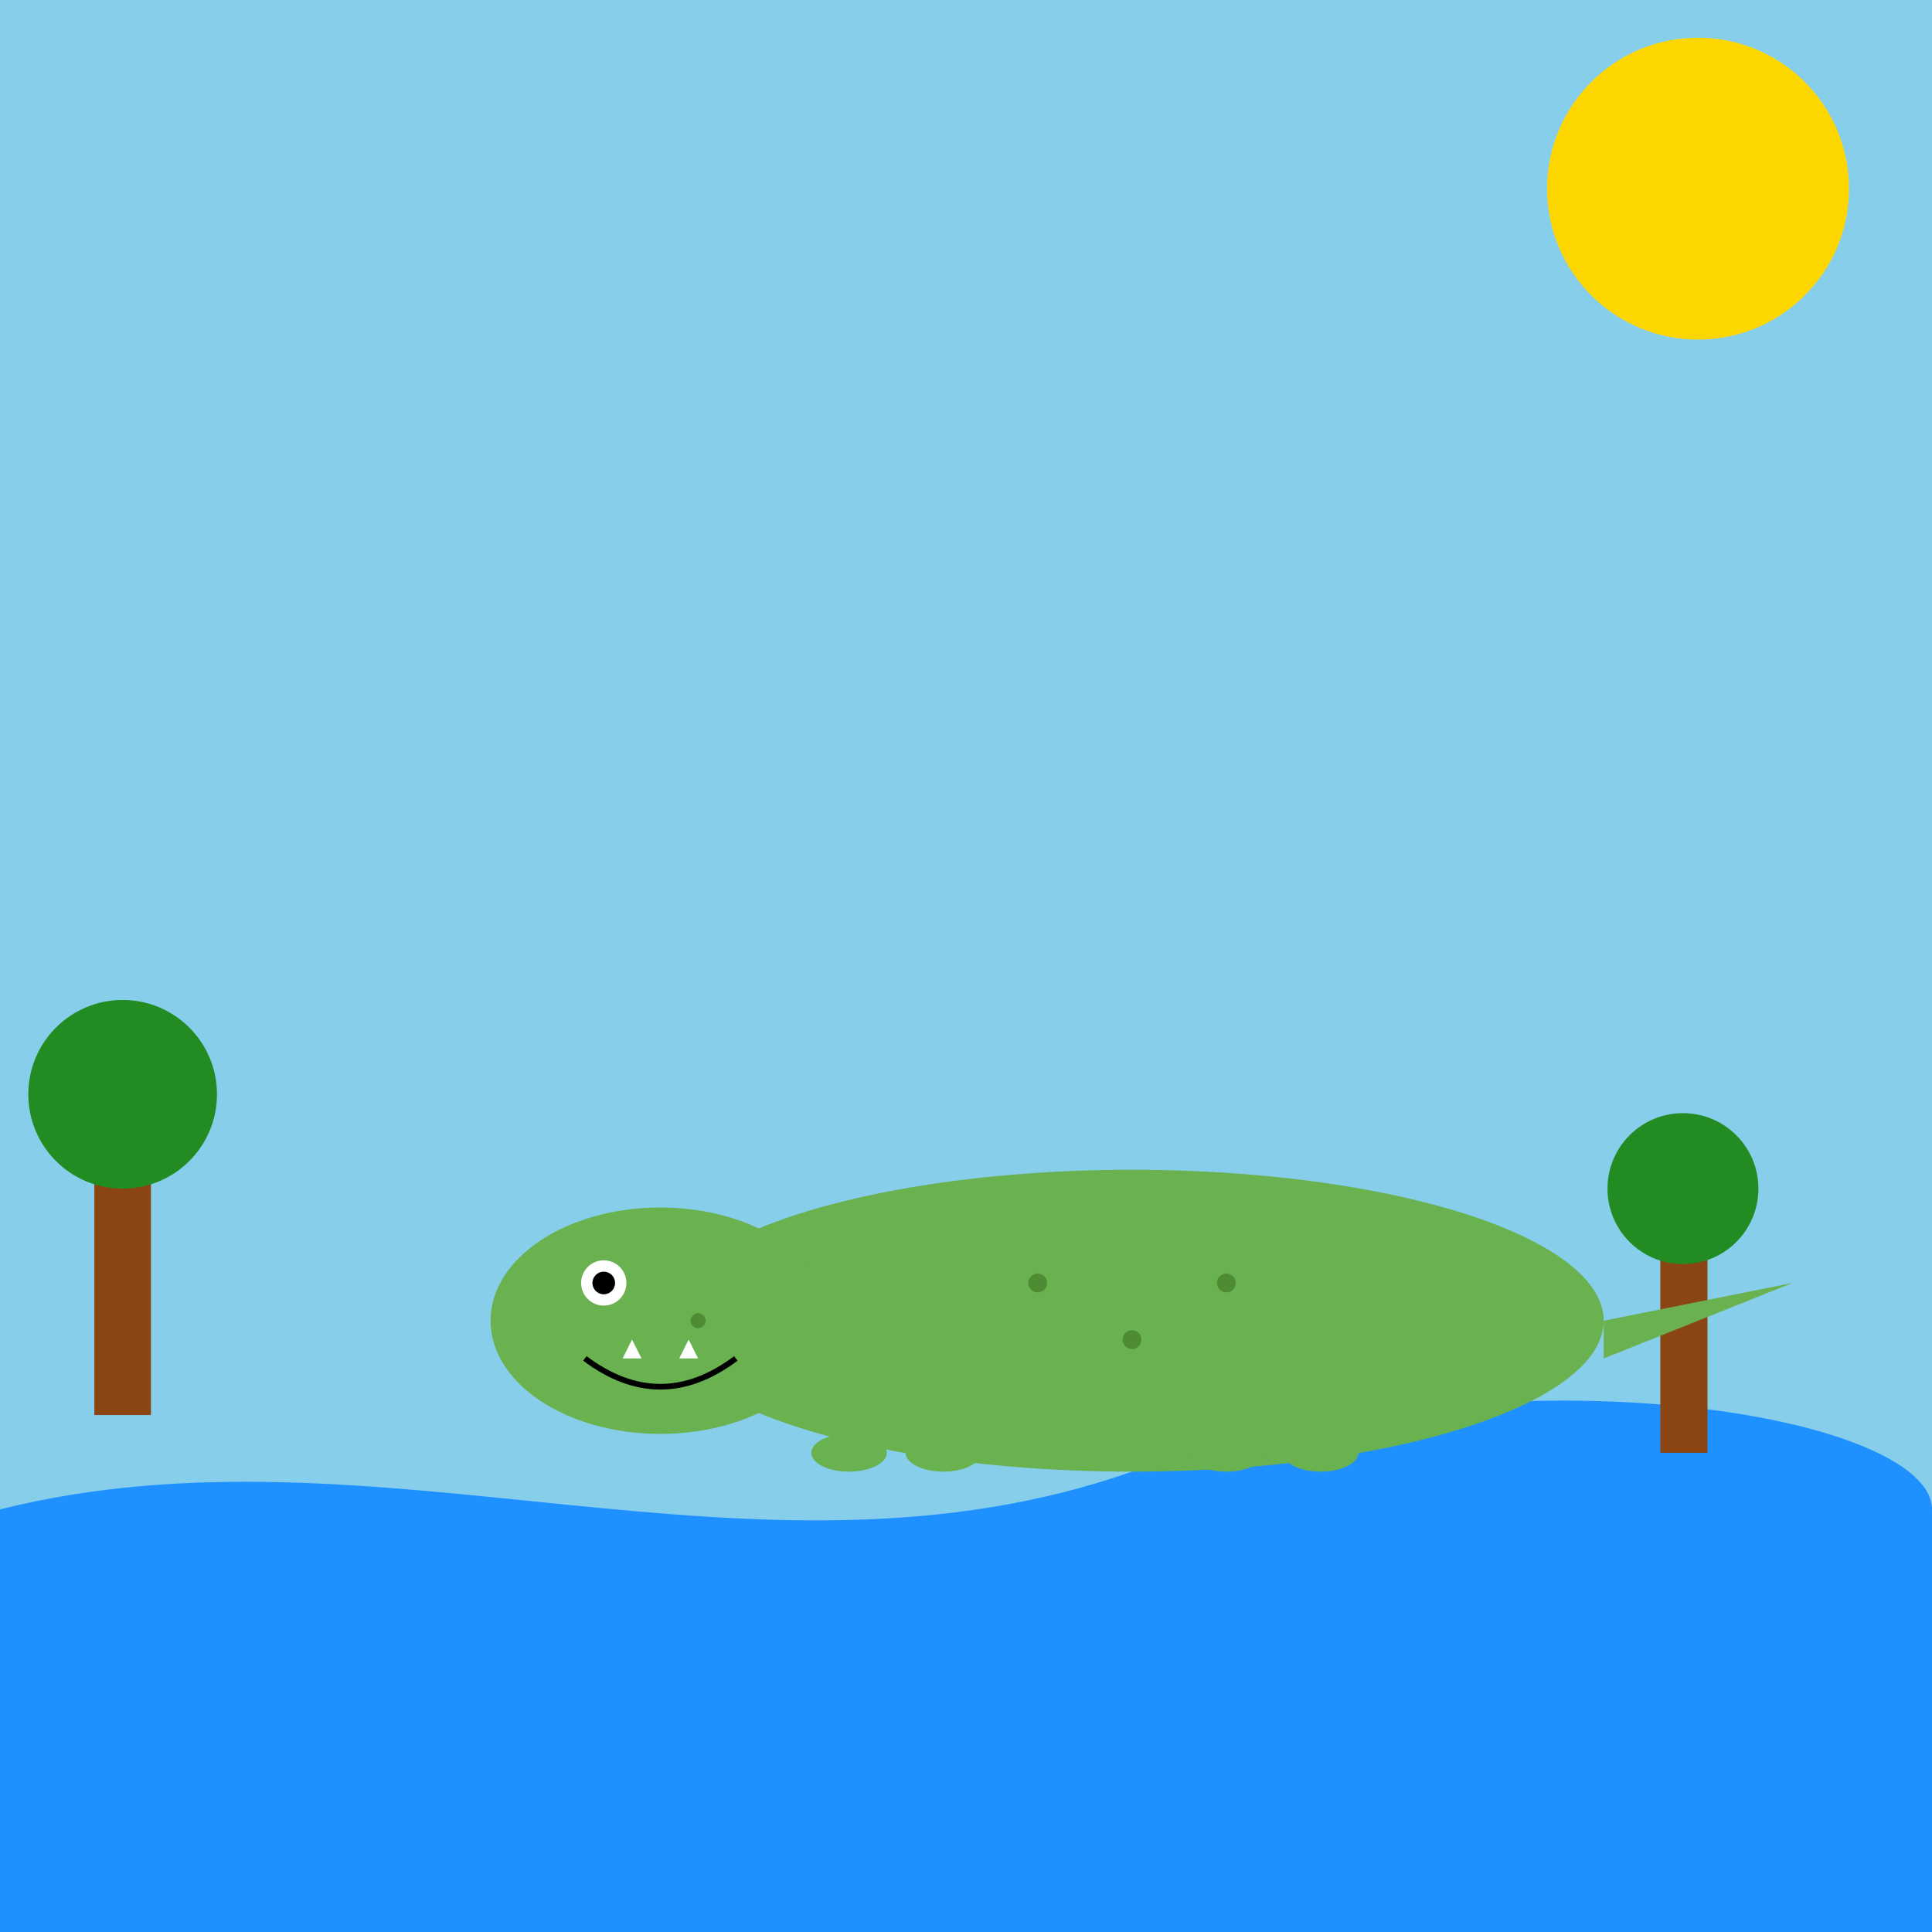 <!--

Generated by DrawGPT.
Free, open source, AI generated images in SVG, PNG, and HTML Canvas format.
https://drawgpt.ai

Created: 2025-05-24T14:57:10+00:00
-->
<svg viewBox="0 0 1024 1024"   xmlns="http://www.w3.org/2000/svg" xmlns:xlink="http://www.w3.org/1999/xlink">
  <title>Cheerful Crocodile Adventure</title>
  <desc>A playful crocodile splashes by a sunny pond, with quirky trees and funny details—ready for a whimsical day in the wild!</desc>
  
  <!-- Background sky -->
  <rect id="bg-rect-1" class="background" x="0" y="0" width="1024" height="1024" fill="#87CEEB"/>
  
  <!-- Water body -->
  <path id="water-path-1" class="water" d="M0,800 C200,750 400,850 600,780 C800,710 1024,750 1024,800 L1024,1024 L0,1024 Z" fill="#1E90FF"/>
  
  <!-- Sun -->
  <circle id="sun-circle-1" class="sun" cx="900" cy="100" r="80" fill="#FFD700"/>
  
  <!-- Tree 1 -->
  <rect id="tree-trunk-1" class="tree" x="50" y="600" width="30" height="150" fill="#8B4513"/>
  <circle id="tree-foliage-1" class="tree" cx="65" cy="580" r="50" fill="#228B22"/>
  
  <!-- Tree 2 -->
  <rect id="tree-trunk-2" class="tree" x="880" y="650" width="25" height="120" fill="#8B4513"/>
  <circle id="tree-foliage-2" class="tree" cx="892" cy="630" r="40" fill="#228B22"/>
  
  <!-- Crocodile Body -->
  <ellipse id="body-ellipse-1" class="body" cx="600" cy="700" rx="250" ry="80" fill="#6ab150"/>
  
  <!-- Crocodile Head -->
  <ellipse id="head-ellipse-1" class="head" cx="350" cy="700" rx="90" ry="60" fill="#6ab150"/>
  
  <!-- Crocodile Tail -->
  <polygon id="tail-polygon-1" class="tail" points="850,700 950,680 850,720" fill="#6ab150"/>
  
  <!-- Crocodile Eyes -->
  <circle id="eye-white-1" class="eye" cx="320" cy="680" r="12" fill="white"/>
  <circle id="eye-pupil-1" class="eye" cx="320" cy="680" r="6" fill="black"/>
  
  <!-- Crocodile Mouth -->
  <path id="mouth-path-1" class="mouth" d="M310,720 Q350,750 390,720" fill="none" stroke="black" stroke-width="3"/>
  
  <!-- Crocodile Teeth -->
  <polygon id="tooth-polygon-1" class="tooth" points="330,720 335,710 340,720" fill="white"/>
  <polygon id="tooth-polygon-2" class="tooth" points="360,720 365,710 370,720" fill="white"/>
  
  <!-- Scales on Body -->
  <circle id="scale-circle-1" class="scale" cx="550" cy="680" r="5" fill="#4d8c33"/>
  <circle id="scale-circle-2" class="scale" cx="600" cy="710" r="5" fill="#4d8c33"/>
  <circle id="scale-circle-3" class="scale" cx="650" cy="680" r="5" fill="#4d8c33"/>
  <circle id="scale-circle-4" class="scale" cx="370" cy="700" r="4" fill="#4d8c33"/>
  
  <!-- Crocodile Legs -->
  <ellipse id="leg-ellipse-left-1" class="leg" cx="450" cy="770" rx="20" ry="10" fill="#6ab150"/>
  <ellipse id="leg-ellipse-right-1" class="leg" cx="500" cy="770" rx="20" ry="10" fill="#6ab150"/>
  <ellipse id="leg-ellipse-left-2" class="leg" cx="650" cy="770" rx="20" ry="10" fill="#6ab150"/>
  <ellipse id="leg-ellipse-right-2" class="leg" cx="700" cy="770" rx="20" ry="10" fill="#6ab150"/>
</svg>